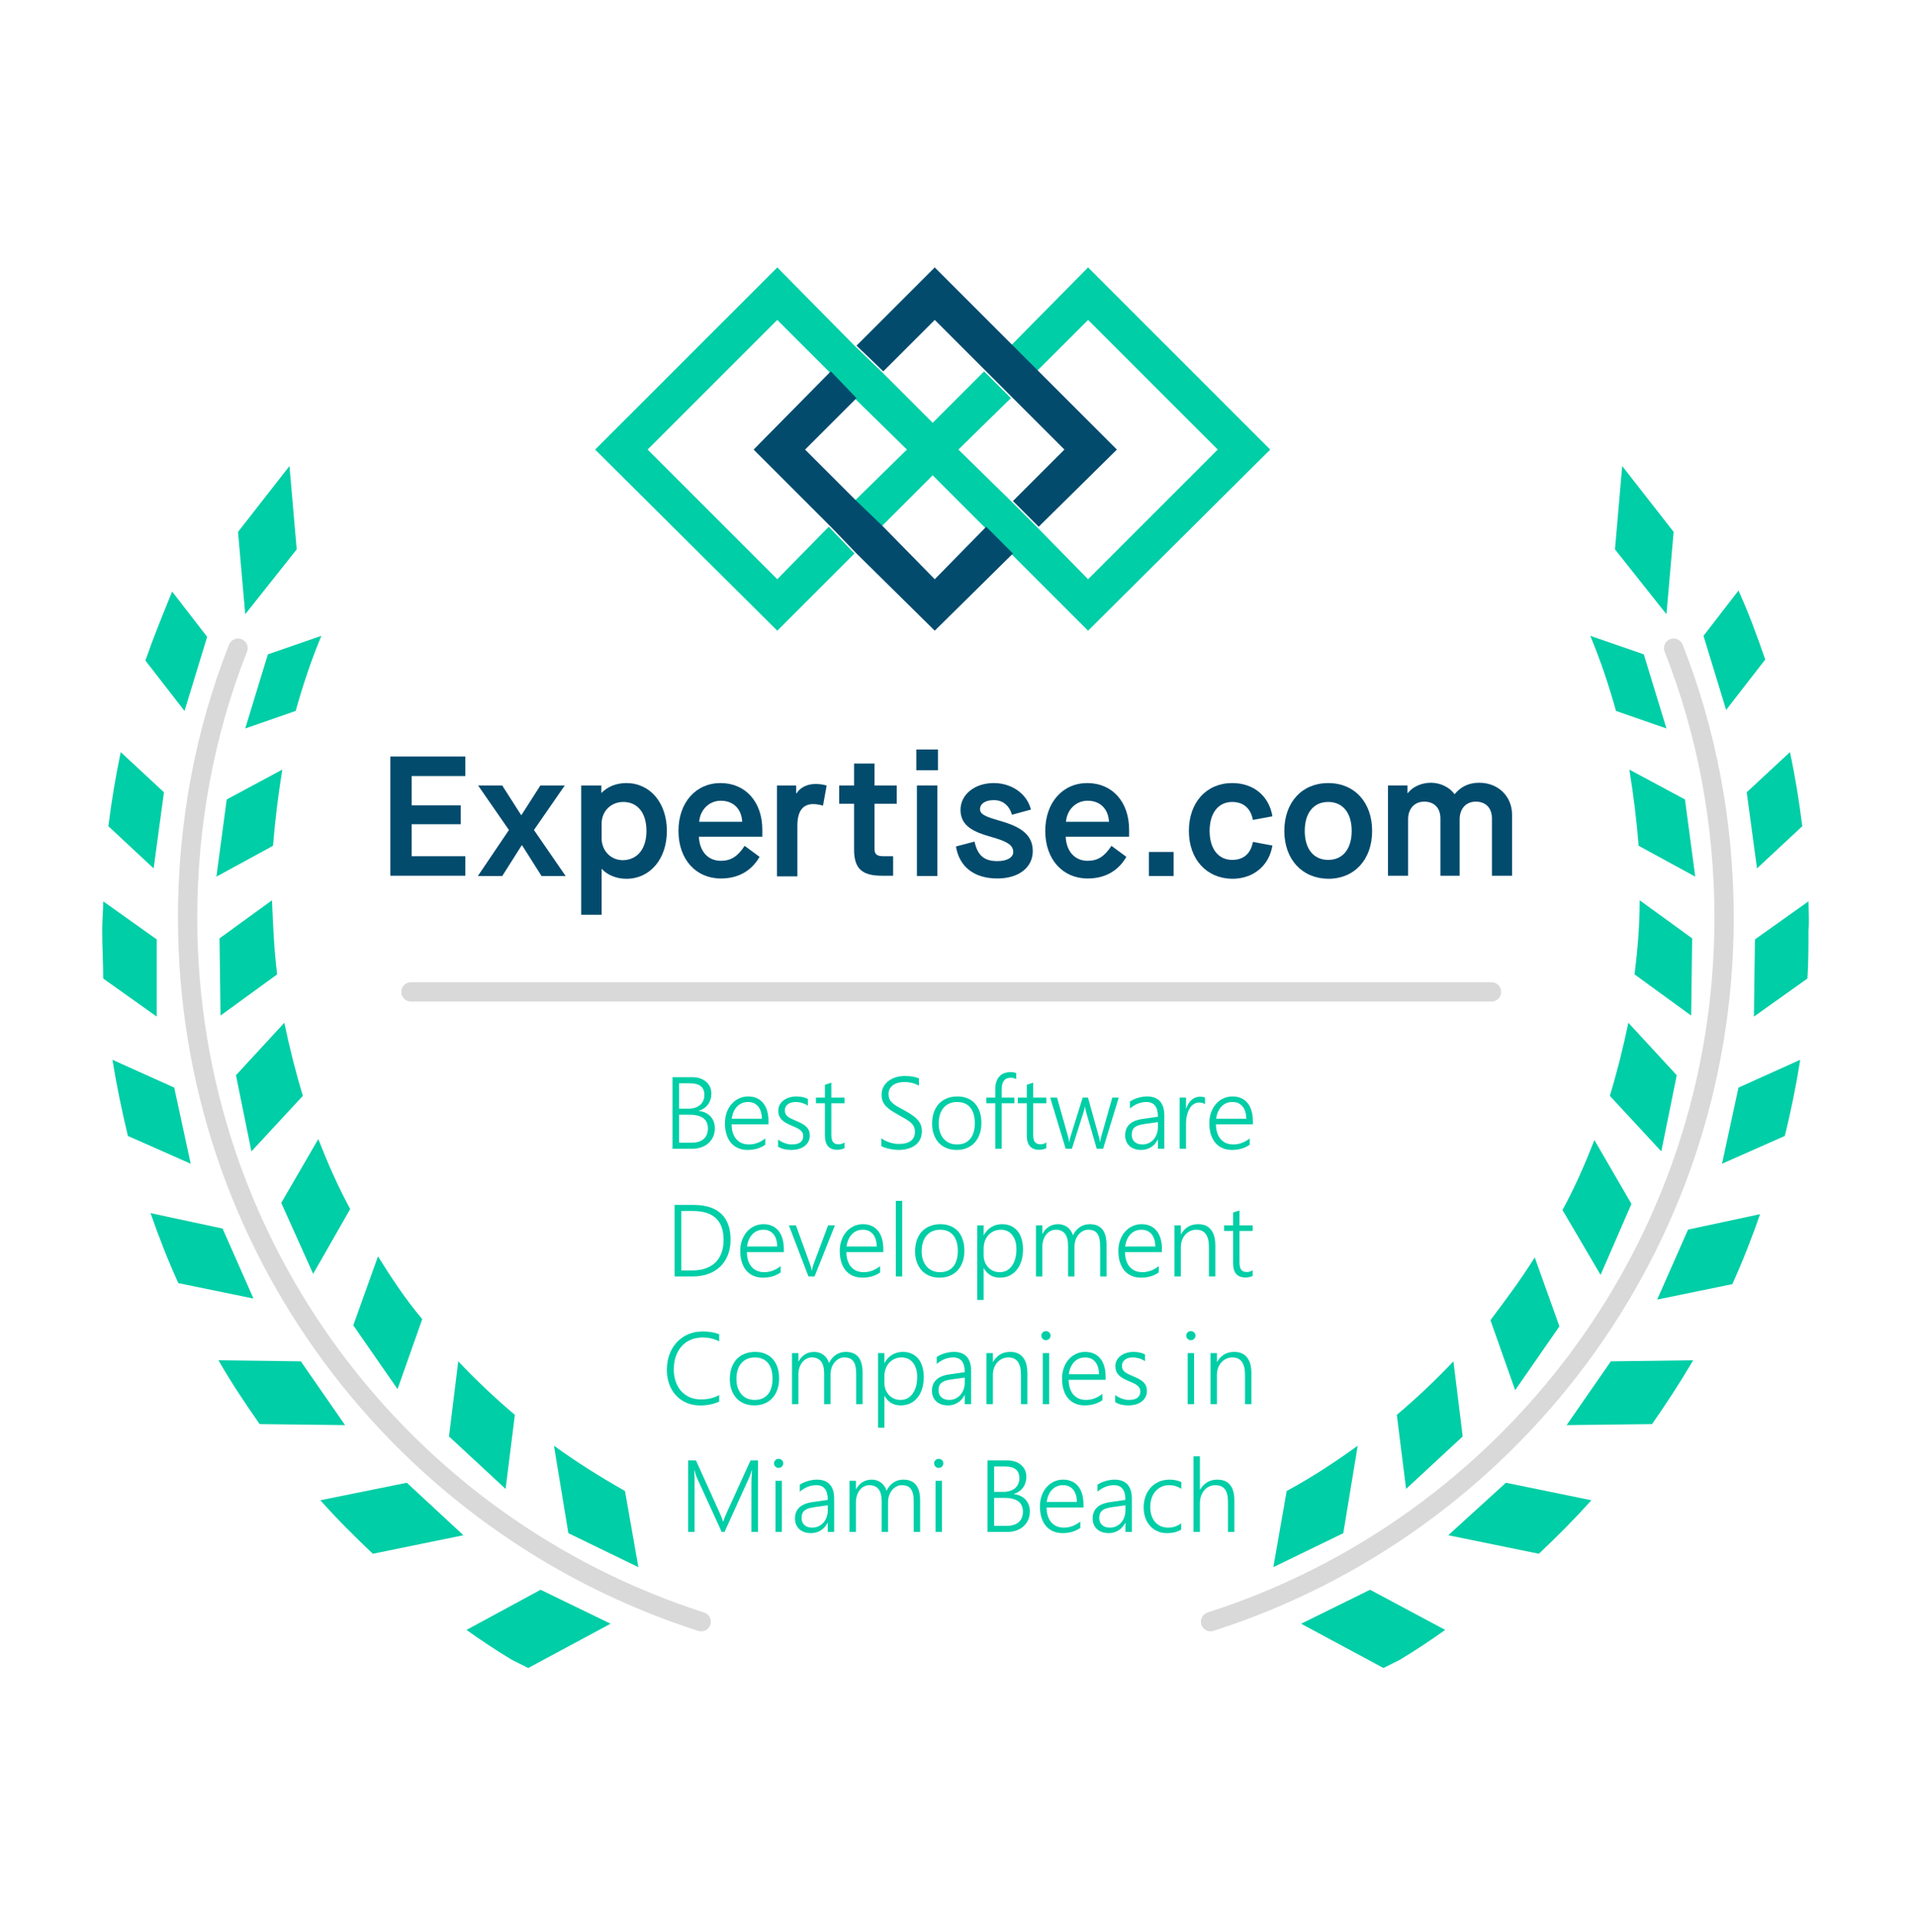 <?xml version="1.0" encoding="UTF-8"?> <svg xmlns="http://www.w3.org/2000/svg" width="120" height="121" viewBox="0 0 120 121" fill="none"><path opacity="0.15" d="M25.736 62.126H93.413" stroke="black" stroke-width="1.209" stroke-linecap="round"></path><path opacity="0.15" d="M14.908 40.598C12.846 45.819 11.75 51.555 11.75 57.485C11.75 78.111 25.221 95.578 43.913 101.572" stroke="black" stroke-width="1.209" stroke-miterlimit="10" stroke-linecap="round"></path><path opacity="0.15" d="M104.821 40.598C106.884 45.819 107.98 51.555 107.98 57.485C107.98 78.111 94.509 95.578 75.817 101.572" stroke="black" stroke-width="1.209" stroke-miterlimit="10" stroke-linecap="round"></path><path d="M18.582 34.41L18.13 29.189L14.908 33.315L15.359 38.471L18.582 34.41Z" fill="#00CEA6"></path><path d="M12.974 39.889L10.782 37.053C10.202 38.471 9.622 39.889 9.106 41.371L11.556 44.529L12.974 39.889Z" fill="#00CEA6"></path><path d="M15.359 45.626L18.517 44.53C18.968 42.919 19.484 41.372 20.128 39.825L16.777 40.985L15.359 45.626Z" fill="#00CEA6"></path><path d="M10.268 49.622L7.561 47.108C7.238 48.655 6.98 50.202 6.787 51.749L9.623 54.391L10.268 49.622Z" fill="#00CEA6"></path><path d="M17.679 48.204L14.199 50.073L13.554 54.907L17.099 52.974C17.228 51.362 17.422 49.815 17.679 48.204Z" fill="#00CEA6"></path><path d="M9.816 58.839L6.464 56.454C6.464 57.034 6.4 57.678 6.4 58.259C6.4 59.29 6.464 60.257 6.464 61.288L9.816 63.673V58.839Z" fill="#00CEA6"></path><path d="M13.748 58.774L13.812 63.608L17.357 61.03C17.164 59.483 17.099 57.936 17.035 56.389L13.748 58.774Z" fill="#00CEA6"></path><path d="M10.912 68.12L7.044 66.38C7.302 67.991 7.625 69.538 8.011 71.149L11.943 72.889L10.912 68.12Z" fill="#00CEA6"></path><path d="M18.968 68.636C18.517 67.153 18.13 65.606 17.808 64.059L14.779 67.347L15.746 72.116L18.968 68.636Z" fill="#00CEA6"></path><path d="M13.941 76.95L9.429 75.983C9.944 77.466 10.524 78.948 11.169 80.366L15.874 81.333L13.941 76.95Z" fill="#00CEA6"></path><path d="M21.933 75.725C21.16 74.307 20.515 72.825 19.935 71.343L17.615 75.339L19.613 79.786L21.933 75.725Z" fill="#00CEA6"></path><path d="M18.84 85.265L13.684 85.2C14.457 86.554 15.359 87.907 16.262 89.197L21.611 89.261L18.84 85.265Z" fill="#00CEA6"></path><path d="M26.445 82.622C25.414 81.398 24.512 80.044 23.674 78.691L22.127 83.009L24.898 87.005L26.445 82.622Z" fill="#00CEA6"></path><path d="M20.064 93.966C21.095 95.126 22.191 96.222 23.351 97.318L29.023 96.157L25.478 92.87L20.064 93.966Z" fill="#00CEA6"></path><path d="M32.246 88.617C31.021 87.585 29.797 86.425 28.701 85.265L28.121 89.97L31.666 93.257L32.246 88.617Z" fill="#00CEA6"></path><path d="M29.217 102.087C30.119 102.732 31.086 103.376 32.053 103.956L33.084 104.472L38.24 101.7L33.858 99.573L29.217 102.087Z" fill="#00CEA6"></path><path d="M34.695 90.55L35.598 96.029L39.981 98.156L39.143 93.386C37.66 92.548 36.113 91.581 34.695 90.55Z" fill="#00CEA6"></path><path d="M104.821 33.315L101.599 29.189L101.147 34.41L104.37 38.471L104.821 33.315Z" fill="#00CEA6"></path><path d="M110.558 41.307C110.043 39.825 109.527 38.407 108.882 36.989L106.691 39.825L108.109 44.465L110.558 41.307Z" fill="#00CEA6"></path><path d="M104.37 45.626L102.952 40.985L99.601 39.825C100.245 41.372 100.761 42.919 101.212 44.53L104.37 45.626Z" fill="#00CEA6"></path><path d="M110.042 54.391L112.878 51.749C112.685 50.202 112.427 48.59 112.105 47.108L109.398 49.622L110.042 54.391Z" fill="#00CEA6"></path><path d="M102.629 52.974L106.174 54.907L105.53 50.073L102.049 48.204C102.307 49.815 102.501 51.362 102.629 52.974Z" fill="#00CEA6"></path><path d="M113.265 56.454L109.913 58.839L109.849 63.673L113.2 61.288C113.265 60.321 113.265 59.29 113.265 58.259C113.329 57.678 113.265 57.034 113.265 56.454Z" fill="#00CEA6"></path><path d="M105.982 58.774L102.695 56.389C102.695 57.936 102.566 59.483 102.373 61.03L105.918 63.608L105.982 58.774Z" fill="#00CEA6"></path><path d="M107.851 72.889L111.782 71.149C112.169 69.602 112.491 67.991 112.749 66.38L108.882 68.12L107.851 72.889Z" fill="#00CEA6"></path><path d="M100.825 68.636L104.048 72.116L105.015 67.347L101.985 64.059C101.663 65.606 101.276 67.153 100.825 68.636Z" fill="#00CEA6"></path><path d="M103.79 81.397L108.495 80.43C109.14 79.013 109.72 77.53 110.235 76.048L105.724 77.014L103.79 81.397Z" fill="#00CEA6"></path><path d="M102.178 75.404L99.858 71.407C99.278 72.89 98.633 74.372 97.86 75.79L100.245 79.851L102.178 75.404Z" fill="#00CEA6"></path><path d="M98.118 89.261L103.467 89.197C104.37 87.907 105.208 86.618 106.046 85.2L100.889 85.265L98.118 89.261Z" fill="#00CEA6"></path><path d="M97.667 83.074L96.12 78.755C95.282 80.109 94.315 81.398 93.348 82.687L94.895 87.07L97.667 83.074Z" fill="#00CEA6"></path><path d="M90.706 96.157L96.378 97.318C97.538 96.222 98.634 95.126 99.665 93.966L94.316 92.87L90.706 96.157Z" fill="#00CEA6"></path><path d="M88.064 93.257L91.609 89.97L91.028 85.265C89.933 86.425 88.708 87.585 87.483 88.617L88.064 93.257Z" fill="#00CEA6"></path><path d="M81.489 101.7L86.645 104.472L87.676 103.956C88.643 103.376 89.61 102.732 90.512 102.087L85.807 99.573L81.489 101.7Z" fill="#00CEA6"></path><path d="M85.034 90.55C83.616 91.581 82.133 92.548 80.586 93.386L79.749 98.156L84.131 96.029L85.034 90.55Z" fill="#00CEA6"></path><path d="M79.555 28.158L68.147 16.75L63.312 21.648L64.924 23.26L68.147 20.037L76.268 28.158L68.147 36.28L64.924 32.992L63.312 31.381L60.025 28.158L63.312 24.936L61.637 23.26L58.414 26.483L55.191 23.26L53.515 21.648L48.681 16.75L37.273 28.158L48.681 39.502L53.515 34.668L51.904 32.992L48.681 36.28L40.56 28.158L48.681 20.037L51.904 23.26L53.515 24.936L56.803 28.158L53.515 31.381L55.191 32.992L58.414 29.77L61.637 32.992L63.312 34.668L68.147 39.502L79.555 28.158Z" fill="#00CEA6"></path><path d="M58.544 20.037L61.766 23.26L63.442 24.936L66.665 28.158L63.442 31.381L65.053 32.992L69.952 28.158L65.053 23.26L63.442 21.648L58.544 16.75L53.645 21.648L55.321 23.26L58.544 20.037ZM61.766 32.992L58.544 36.28L55.321 32.992L53.645 31.381L50.422 28.158L53.645 24.936L52.034 23.26L47.2 28.158L52.034 32.992L53.645 34.668L58.544 39.502L63.442 34.668L61.766 32.992Z" fill="#024B6D"></path><path d="M24.447 47.384H29.144V48.606H25.784V50.44H28.857V51.624H25.784V53.629H29.144V54.85H24.447" fill="#024B6D"></path><path d="M31.875 51.986L29.946 49.199H31.455L32.639 51.051H32.658L33.842 49.199H35.37L33.441 51.986L35.427 54.87H33.918L32.696 52.941H32.677L31.455 54.87H29.927" fill="#024B6D"></path><path d="M40.488 52.044C40.488 50.917 39.934 50.23 39.036 50.23C38.253 50.23 37.68 50.822 37.68 51.586V52.502C37.68 53.285 38.253 53.877 39.017 53.877C39.934 53.858 40.488 53.151 40.488 52.044ZM36.401 49.199H37.662V49.657H37.68C38.044 49.275 38.597 49.046 39.227 49.046C40.717 49.046 41.767 50.287 41.767 52.044C41.767 53.8 40.717 55.042 39.227 55.042C38.597 55.042 38.024 54.793 37.7 54.431H37.68V57.295H36.401" fill="#024B6D"></path><path d="M46.484 51.471C46.446 50.687 45.949 50.153 45.147 50.153C44.403 50.153 43.848 50.726 43.791 51.471H46.484ZM42.493 52.044C42.493 50.267 43.581 49.046 45.128 49.046C46.694 49.046 47.745 50.23 47.745 51.968V52.406H43.772C43.81 53.304 44.326 53.915 45.147 53.915C45.778 53.915 46.197 53.647 46.637 52.979L47.572 53.667C47.057 54.564 46.217 55.023 45.147 55.023C43.581 55.023 42.493 53.82 42.493 52.044Z" fill="#024B6D"></path><path d="M48.661 49.199H49.864V49.695H49.883C50.112 49.332 50.532 49.103 51.086 49.103C51.334 49.103 51.563 49.141 51.774 49.199L51.545 50.458C51.316 50.401 51.125 50.363 50.934 50.363C50.284 50.363 49.94 50.802 49.94 51.719V54.889H48.661" fill="#024B6D"></path><path d="M54.771 50.344V53.151C54.771 53.514 54.905 53.629 55.364 53.629H55.937V54.851H55.249C53.969 54.851 53.492 54.393 53.492 53.209V50.344H52.557V49.199H53.492V47.823H54.771V49.199H56.165V50.344" fill="#024B6D"></path><path d="M57.427 49.198H58.706V54.87H57.427V49.198ZM57.389 46.945H58.744V48.243H57.389V46.945Z" fill="#024B6D"></path><path d="M59.871 53.017L61.035 52.712C61.226 53.571 61.627 53.935 62.467 53.935C63.078 53.935 63.46 53.705 63.46 53.362C63.46 52.884 62.964 52.674 62.105 52.426C61.016 52.12 60.157 51.757 60.157 50.725C60.157 49.771 61.035 49.046 62.239 49.046C63.364 49.046 64.32 49.714 64.568 50.707L63.384 51.031C63.193 50.42 62.791 50.115 62.239 50.115C61.703 50.115 61.379 50.344 61.379 50.687C61.379 51.012 61.78 51.165 62.505 51.375C63.651 51.7 64.683 52.12 64.683 53.303C64.683 54.335 63.804 55.022 62.467 55.022C61.016 55.022 60.081 54.297 59.871 53.017Z" fill="#024B6D"></path><path d="M69.456 51.471C69.418 50.687 68.922 50.153 68.12 50.153C67.375 50.153 66.821 50.726 66.763 51.471H69.456ZM65.465 52.044C65.465 50.267 66.554 49.046 68.1 49.046C69.667 49.046 70.717 50.23 70.717 51.968V52.406H66.745C66.783 53.304 67.298 53.915 68.12 53.915C68.75 53.915 69.17 53.647 69.61 52.979L70.545 53.667C70.029 54.564 69.189 55.023 68.12 55.023C66.554 55.023 65.465 53.82 65.465 52.044Z" fill="#024B6D"></path><path d="M71.958 54.87H73.505V53.361H71.958V54.87Z" fill="#024B6D"></path><path d="M74.46 52.044C74.46 50.249 75.568 49.046 77.171 49.046C78.528 49.046 79.483 49.867 79.692 51.127L78.47 51.356C78.337 50.631 77.878 50.23 77.171 50.23C76.312 50.23 75.759 50.917 75.759 52.044C75.759 53.17 76.312 53.858 77.171 53.858C77.898 53.858 78.337 53.456 78.47 52.731L79.692 52.96C79.483 54.22 78.508 55.042 77.171 55.042C75.568 55.023 74.46 53.82 74.46 52.044Z" fill="#024B6D"></path><path d="M84.657 52.044C84.657 50.917 84.104 50.23 83.187 50.23C82.271 50.23 81.717 50.917 81.717 52.044C81.717 53.17 82.271 53.858 83.187 53.858C84.104 53.858 84.657 53.17 84.657 52.044ZM80.438 52.044C80.438 50.249 81.545 49.046 83.187 49.046C84.83 49.046 85.937 50.249 85.937 52.044C85.937 53.838 84.83 55.042 83.187 55.042C81.545 55.023 80.438 53.82 80.438 52.044Z" fill="#024B6D"></path><path d="M86.949 49.198H88.152V49.676H88.172C88.476 49.275 89.031 49.026 89.622 49.026C90.195 49.026 90.768 49.294 91.093 49.733H91.112C91.493 49.275 91.99 49.026 92.639 49.026C93.862 49.026 94.702 49.905 94.702 51.031V54.85H93.441V51.26C93.441 50.592 93.041 50.21 92.429 50.21C91.818 50.21 91.418 50.649 91.418 51.318V54.85H90.214V51.26C90.214 50.592 89.813 50.21 89.202 50.21C88.591 50.21 88.19 50.649 88.19 51.318V54.85H86.93V49.198" fill="#024B6D"></path><path d="M42.119 71.95V67.469H43.344C43.529 67.469 43.696 67.494 43.844 67.544C43.994 67.594 44.121 67.665 44.225 67.756C44.331 67.846 44.413 67.954 44.469 68.081C44.525 68.208 44.553 68.348 44.553 68.5C44.553 68.629 44.535 68.75 44.5 68.862C44.465 68.975 44.413 69.078 44.347 69.172C44.28 69.263 44.198 69.344 44.1 69.412C44.004 69.479 43.895 69.532 43.772 69.572V69.584C43.922 69.599 44.058 69.635 44.181 69.694C44.304 69.752 44.409 69.828 44.497 69.922C44.584 70.016 44.652 70.126 44.7 70.253C44.748 70.378 44.772 70.516 44.772 70.666C44.772 70.855 44.737 71.029 44.669 71.188C44.6 71.344 44.503 71.479 44.378 71.594C44.255 71.706 44.108 71.794 43.938 71.856C43.767 71.919 43.578 71.95 43.372 71.95H42.119ZM42.534 67.85V69.441H43.116C43.268 69.441 43.405 69.421 43.528 69.381C43.651 69.342 43.756 69.284 43.844 69.209C43.931 69.134 43.998 69.044 44.044 68.938C44.092 68.831 44.116 68.711 44.116 68.578C44.116 68.093 43.813 67.85 43.209 67.85H42.534ZM42.534 69.816V71.572H43.306C43.638 71.572 43.892 71.495 44.069 71.341C44.248 71.184 44.337 70.963 44.337 70.678C44.337 70.103 43.947 69.816 43.166 69.816H42.534Z" fill="#00CEA6"></path><path d="M45.819 70.422C45.821 70.618 45.847 70.794 45.897 70.95C45.947 71.106 46.019 71.239 46.112 71.347C46.206 71.455 46.32 71.538 46.453 71.597C46.589 71.653 46.741 71.681 46.909 71.681C47.27 71.681 47.61 71.555 47.931 71.303V71.697C47.625 71.916 47.254 72.025 46.819 72.025C46.604 72.025 46.409 71.987 46.234 71.912C46.059 71.838 45.91 71.729 45.788 71.588C45.665 71.444 45.57 71.268 45.503 71.059C45.437 70.851 45.403 70.614 45.403 70.347C45.403 70.107 45.44 69.885 45.513 69.681C45.585 69.477 45.687 69.301 45.816 69.153C45.945 69.003 46.098 68.886 46.275 68.803C46.452 68.718 46.646 68.675 46.856 68.675C47.062 68.675 47.245 68.711 47.403 68.784C47.562 68.855 47.694 68.957 47.8 69.091C47.908 69.224 47.991 69.386 48.047 69.578C48.103 69.77 48.131 69.984 48.131 70.222V70.422H45.819ZM47.719 70.072C47.712 69.739 47.633 69.48 47.481 69.297C47.329 69.114 47.118 69.022 46.847 69.022C46.712 69.022 46.585 69.046 46.469 69.094C46.354 69.142 46.253 69.211 46.166 69.303C46.078 69.393 46.005 69.503 45.947 69.634C45.891 69.763 45.851 69.909 45.828 70.072H47.719Z" fill="#00CEA6"></path><path d="M48.734 71.375C48.795 71.423 48.86 71.466 48.931 71.503C49.002 71.541 49.075 71.573 49.15 71.6C49.225 71.627 49.3 71.648 49.375 71.662C49.452 71.675 49.525 71.681 49.594 71.681C50.069 71.681 50.306 71.503 50.306 71.147C50.306 71.066 50.29 70.996 50.256 70.938C50.223 70.877 50.175 70.823 50.112 70.775C50.05 70.725 49.975 70.679 49.888 70.638C49.8 70.596 49.701 70.552 49.591 70.506C49.443 70.446 49.316 70.384 49.209 70.322C49.103 70.259 49.016 70.192 48.947 70.119C48.878 70.044 48.827 69.963 48.794 69.875C48.76 69.785 48.744 69.684 48.744 69.572C48.744 69.43 48.774 69.304 48.834 69.194C48.897 69.083 48.98 68.99 49.084 68.912C49.188 68.835 49.308 68.777 49.444 68.737C49.581 68.696 49.725 68.675 49.875 68.675C50.152 68.675 50.394 68.727 50.6 68.831V69.253C50.36 69.099 50.102 69.022 49.825 69.022C49.725 69.022 49.633 69.034 49.55 69.059C49.469 69.084 49.399 69.12 49.341 69.166C49.282 69.211 49.236 69.267 49.203 69.331C49.172 69.394 49.156 69.463 49.156 69.541C49.156 69.62 49.169 69.689 49.194 69.75C49.219 69.808 49.257 69.861 49.309 69.909C49.364 69.957 49.432 70.003 49.516 70.047C49.601 70.091 49.704 70.138 49.825 70.188C49.979 70.25 50.112 70.312 50.225 70.375C50.337 70.435 50.43 70.502 50.503 70.575C50.576 70.646 50.63 70.726 50.666 70.816C50.701 70.903 50.719 71.005 50.719 71.122C50.719 71.266 50.688 71.394 50.628 71.506C50.57 71.619 50.487 71.713 50.381 71.791C50.277 71.868 50.154 71.926 50.013 71.966C49.871 72.005 49.717 72.025 49.55 72.025C49.227 72.025 48.955 71.957 48.734 71.822V71.375Z" fill="#00CEA6"></path><path d="M52.891 71.912C52.753 71.981 52.603 72.016 52.441 72.016C51.924 72.016 51.666 71.718 51.666 71.122V69.1H51.103V68.75H51.666V67.944L52.066 67.812V68.75H52.891V69.1H52.066V71.059C52.066 71.276 52.101 71.432 52.172 71.528C52.243 71.624 52.362 71.672 52.531 71.672C52.656 71.672 52.776 71.634 52.891 71.559V71.912Z" fill="#00CEA6"></path><path d="M55.2 71.294C55.275 71.35 55.357 71.401 55.447 71.447C55.538 71.491 55.631 71.528 55.725 71.559C55.821 71.588 55.917 71.611 56.013 71.628C56.108 71.643 56.2 71.65 56.288 71.65C56.627 71.65 56.881 71.584 57.05 71.453C57.219 71.322 57.303 71.133 57.303 70.888C57.303 70.769 57.283 70.666 57.244 70.578C57.204 70.489 57.143 70.405 57.059 70.328C56.976 70.251 56.871 70.175 56.744 70.1C56.617 70.023 56.467 69.936 56.294 69.841C56.102 69.736 55.938 69.638 55.8 69.547C55.665 69.453 55.553 69.358 55.466 69.263C55.38 69.165 55.317 69.059 55.275 68.947C55.235 68.834 55.216 68.706 55.216 68.562C55.216 68.381 55.254 68.219 55.331 68.075C55.408 67.931 55.513 67.809 55.644 67.709C55.775 67.607 55.928 67.529 56.103 67.475C56.28 67.421 56.469 67.394 56.669 67.394C57.021 67.394 57.316 67.443 57.553 67.541V68C57.288 67.848 56.978 67.772 56.622 67.772C56.489 67.772 56.362 67.788 56.244 67.822C56.127 67.853 56.024 67.9 55.934 67.963C55.847 68.025 55.777 68.103 55.725 68.197C55.675 68.288 55.65 68.396 55.65 68.519C55.65 68.635 55.667 68.736 55.7 68.822C55.735 68.905 55.791 68.984 55.866 69.059C55.943 69.134 56.043 69.209 56.166 69.284C56.291 69.357 56.443 69.442 56.622 69.537C56.809 69.638 56.973 69.735 57.112 69.831C57.252 69.925 57.368 70.024 57.459 70.128C57.553 70.23 57.623 70.34 57.669 70.456C57.715 70.571 57.737 70.699 57.737 70.841C57.737 71.036 57.701 71.209 57.628 71.359C57.555 71.507 57.453 71.63 57.322 71.728C57.191 71.826 57.034 71.9 56.853 71.95C56.672 72 56.473 72.025 56.256 72.025C56.185 72.025 56.101 72.019 56.003 72.006C55.905 71.996 55.806 71.979 55.706 71.956C55.606 71.935 55.51 71.91 55.419 71.881C55.329 71.85 55.256 71.817 55.2 71.781V71.294Z" fill="#00CEA6"></path><path d="M59.913 72.025C59.675 72.025 59.462 71.985 59.272 71.906C59.084 71.827 58.924 71.716 58.791 71.572C58.657 71.426 58.555 71.252 58.484 71.05C58.413 70.848 58.378 70.624 58.378 70.378C58.378 70.111 58.416 69.873 58.491 69.662C58.566 69.452 58.672 69.274 58.809 69.128C58.949 68.98 59.117 68.868 59.312 68.791C59.508 68.713 59.727 68.675 59.969 68.675C60.2 68.675 60.408 68.713 60.594 68.791C60.779 68.866 60.937 68.975 61.066 69.119C61.195 69.263 61.294 69.438 61.362 69.644C61.431 69.85 61.466 70.084 61.466 70.347C61.466 70.597 61.429 70.825 61.356 71.031C61.285 71.235 61.183 71.411 61.05 71.559C60.917 71.707 60.754 71.822 60.562 71.903C60.371 71.984 60.154 72.025 59.913 72.025ZM59.944 69.022C59.769 69.022 59.61 69.052 59.469 69.112C59.327 69.173 59.205 69.261 59.103 69.378C59.003 69.493 58.926 69.634 58.872 69.803C58.818 69.97 58.791 70.159 58.791 70.372C58.791 70.572 58.818 70.752 58.872 70.912C58.926 71.073 59.002 71.21 59.1 71.325C59.2 71.439 59.321 71.528 59.462 71.591C59.604 71.651 59.763 71.681 59.938 71.681C60.117 71.681 60.275 71.652 60.413 71.594C60.55 71.533 60.667 71.447 60.763 71.334C60.858 71.22 60.93 71.08 60.978 70.916C61.028 70.751 61.053 70.564 61.053 70.353C61.053 69.922 60.957 69.593 60.766 69.366C60.574 69.136 60.3 69.022 59.944 69.022Z" fill="#00CEA6"></path><path d="M63.644 67.591C63.554 67.532 63.438 67.503 63.297 67.503C62.922 67.503 62.734 67.748 62.734 68.237V68.75H63.531V69.1H62.734V71.95H62.334V69.1H61.775V68.75H62.334V68.213C62.334 68.052 62.354 67.907 62.394 67.778C62.435 67.647 62.496 67.535 62.575 67.444C62.654 67.35 62.753 67.278 62.872 67.228C62.993 67.178 63.131 67.153 63.288 67.153C63.438 67.153 63.556 67.173 63.644 67.213V67.591Z" fill="#00CEA6"></path><path d="M65.534 71.912C65.397 71.981 65.247 72.016 65.084 72.016C64.568 72.016 64.309 71.718 64.309 71.122V69.1H63.747V68.75H64.309V67.944L64.709 67.812V68.75H65.534V69.1H64.709V71.059C64.709 71.276 64.745 71.432 64.816 71.528C64.886 71.624 65.006 71.672 65.175 71.672C65.3 71.672 65.42 71.634 65.534 71.559V71.912Z" fill="#00CEA6"></path><path d="M69.088 71.95H68.688L68.009 69.6C67.989 69.527 67.972 69.432 67.959 69.316H67.947C67.943 69.347 67.935 69.385 67.925 69.431C67.917 69.477 67.902 69.531 67.881 69.594L67.134 71.95H66.744L65.775 68.75H66.203L66.906 71.231C66.927 71.304 66.942 71.397 66.95 71.509H66.975C66.979 71.472 66.985 71.429 66.994 71.381C67.004 71.333 67.018 71.282 67.034 71.228L67.809 68.75H68.141L68.834 71.234C68.853 71.305 68.869 71.398 68.881 71.513H68.906C68.904 71.477 68.908 71.436 68.919 71.391C68.929 71.343 68.943 71.291 68.959 71.234L69.662 68.75H70.066L69.088 71.95Z" fill="#00CEA6"></path><path d="M72.522 71.95V71.381H72.509C72.405 71.585 72.263 71.744 72.081 71.856C71.902 71.969 71.699 72.025 71.472 72.025C71.318 72.025 71.178 72.003 71.053 71.959C70.93 71.916 70.825 71.854 70.737 71.775C70.652 71.694 70.585 71.597 70.537 71.484C70.492 71.372 70.469 71.248 70.469 71.112C70.469 70.823 70.558 70.593 70.737 70.422C70.917 70.249 71.188 70.136 71.55 70.084L72.522 69.944C72.522 69.329 72.283 69.022 71.806 69.022C71.433 69.022 71.088 69.158 70.769 69.431V68.994C70.835 68.946 70.91 68.903 70.994 68.866C71.079 68.826 71.169 68.793 71.263 68.766C71.356 68.736 71.452 68.715 71.55 68.7C71.65 68.683 71.747 68.675 71.841 68.675C72.197 68.675 72.466 68.775 72.647 68.975C72.83 69.175 72.922 69.473 72.922 69.869V71.95H72.522ZM71.697 70.397C71.553 70.418 71.43 70.444 71.328 70.475C71.226 70.506 71.142 70.549 71.075 70.603C71.008 70.655 70.959 70.721 70.928 70.8C70.897 70.877 70.881 70.973 70.881 71.088C70.881 71.173 70.896 71.252 70.925 71.325C70.956 71.398 71 71.461 71.056 71.516C71.115 71.568 71.184 71.608 71.266 71.638C71.349 71.667 71.443 71.681 71.547 71.681C71.689 71.681 71.819 71.654 71.938 71.6C72.056 71.546 72.158 71.471 72.244 71.375C72.331 71.279 72.399 71.165 72.447 71.031C72.497 70.898 72.522 70.753 72.522 70.597V70.281L71.697 70.397Z" fill="#00CEA6"></path><path d="M75.472 69.159C75.378 69.091 75.257 69.056 75.109 69.056C75.003 69.056 74.909 69.077 74.828 69.119C74.747 69.158 74.675 69.213 74.612 69.281C74.552 69.35 74.5 69.43 74.456 69.522C74.415 69.611 74.38 69.705 74.353 69.803C74.328 69.901 74.309 70 74.297 70.1C74.287 70.2 74.281 70.295 74.281 70.384V71.95H73.884V68.75H74.281V69.434H74.294C74.331 69.318 74.378 69.213 74.434 69.122C74.493 69.028 74.559 68.95 74.634 68.888C74.709 68.823 74.791 68.774 74.878 68.741C74.968 68.707 75.061 68.691 75.159 68.691C75.224 68.691 75.281 68.695 75.331 68.703C75.383 68.711 75.43 68.724 75.472 68.741V69.159Z" fill="#00CEA6"></path><path d="M76.156 70.422C76.158 70.618 76.184 70.794 76.234 70.95C76.284 71.106 76.356 71.239 76.45 71.347C76.544 71.455 76.657 71.538 76.791 71.597C76.926 71.653 77.078 71.681 77.247 71.681C77.607 71.681 77.948 71.555 78.269 71.303V71.697C77.963 71.916 77.592 72.025 77.156 72.025C76.942 72.025 76.747 71.987 76.572 71.912C76.397 71.838 76.248 71.729 76.125 71.588C76.002 71.444 75.907 71.268 75.841 71.059C75.774 70.851 75.741 70.614 75.741 70.347C75.741 70.107 75.777 69.885 75.85 69.681C75.923 69.477 76.024 69.301 76.153 69.153C76.282 69.003 76.435 68.886 76.612 68.803C76.79 68.718 76.983 68.675 77.194 68.675C77.4 68.675 77.582 68.711 77.741 68.784C77.899 68.855 78.031 68.957 78.138 69.091C78.246 69.224 78.328 69.386 78.384 69.578C78.441 69.77 78.469 69.984 78.469 70.222V70.422H76.156ZM78.056 70.072C78.05 69.739 77.971 69.48 77.819 69.297C77.667 69.114 77.455 69.022 77.184 69.022C77.049 69.022 76.923 69.046 76.806 69.094C76.692 69.142 76.591 69.211 76.503 69.303C76.416 69.393 76.343 69.503 76.284 69.634C76.228 69.763 76.189 69.909 76.166 70.072H78.056Z" fill="#00CEA6"></path><path d="M42.253 79.95V75.469H43.431C44.198 75.469 44.777 75.653 45.169 76.022C45.56 76.388 45.756 76.931 45.756 77.65C45.756 77.996 45.701 78.31 45.591 78.594C45.482 78.877 45.325 79.12 45.119 79.322C44.913 79.522 44.663 79.677 44.369 79.787C44.075 79.896 43.744 79.95 43.375 79.95H42.253ZM42.669 75.85V79.572H43.356C43.665 79.572 43.94 79.53 44.181 79.447C44.425 79.364 44.631 79.242 44.8 79.081C44.969 78.919 45.097 78.719 45.184 78.481C45.274 78.244 45.319 77.971 45.319 77.662C45.319 76.454 44.68 75.85 43.403 75.85H42.669Z" fill="#00CEA6"></path><path d="M46.778 78.422C46.78 78.618 46.806 78.794 46.856 78.95C46.906 79.106 46.978 79.239 47.072 79.347C47.166 79.455 47.279 79.538 47.413 79.597C47.548 79.653 47.7 79.681 47.869 79.681C48.229 79.681 48.57 79.555 48.891 79.303V79.697C48.584 79.916 48.214 80.025 47.778 80.025C47.563 80.025 47.369 79.987 47.194 79.912C47.019 79.838 46.87 79.729 46.747 79.588C46.624 79.444 46.529 79.268 46.462 79.059C46.396 78.851 46.362 78.614 46.362 78.347C46.362 78.107 46.399 77.885 46.472 77.681C46.545 77.477 46.646 77.301 46.775 77.153C46.904 77.003 47.057 76.886 47.234 76.803C47.411 76.718 47.605 76.675 47.816 76.675C48.022 76.675 48.204 76.711 48.362 76.784C48.521 76.855 48.653 76.957 48.759 77.091C48.868 77.224 48.95 77.386 49.006 77.578C49.062 77.77 49.091 77.984 49.091 78.222V78.422H46.778ZM48.678 78.072C48.672 77.739 48.593 77.48 48.441 77.297C48.288 77.114 48.077 77.022 47.806 77.022C47.671 77.022 47.545 77.046 47.428 77.094C47.313 77.142 47.212 77.211 47.125 77.303C47.038 77.393 46.965 77.503 46.906 77.634C46.85 77.763 46.81 77.909 46.788 78.072H48.678Z" fill="#00CEA6"></path><path d="M51.016 79.95H50.634L49.409 76.75H49.85L50.734 79.188C50.788 79.335 50.823 79.466 50.837 79.578H50.85C50.875 79.428 50.907 79.302 50.947 79.2L51.862 76.75H52.291L51.016 79.95Z" fill="#00CEA6"></path><path d="M53.009 78.422C53.011 78.618 53.038 78.794 53.087 78.95C53.138 79.106 53.209 79.239 53.303 79.347C53.397 79.455 53.51 79.538 53.644 79.597C53.779 79.653 53.931 79.681 54.1 79.681C54.46 79.681 54.801 79.555 55.122 79.303V79.697C54.816 79.916 54.445 80.025 54.009 80.025C53.795 80.025 53.6 79.987 53.425 79.912C53.25 79.838 53.101 79.729 52.978 79.588C52.855 79.444 52.76 79.268 52.694 79.059C52.627 78.851 52.594 78.614 52.594 78.347C52.594 78.107 52.63 77.885 52.703 77.681C52.776 77.477 52.877 77.301 53.006 77.153C53.135 77.003 53.288 76.886 53.466 76.803C53.643 76.718 53.837 76.675 54.047 76.675C54.253 76.675 54.435 76.711 54.594 76.784C54.752 76.855 54.884 76.957 54.991 77.091C55.099 77.224 55.181 77.386 55.237 77.578C55.294 77.77 55.322 77.984 55.322 78.222V78.422H53.009ZM54.909 78.072C54.903 77.739 54.824 77.48 54.672 77.297C54.52 77.114 54.308 77.022 54.038 77.022C53.902 77.022 53.776 77.046 53.659 77.094C53.545 77.142 53.444 77.211 53.356 77.303C53.269 77.393 53.196 77.503 53.138 77.634C53.081 77.763 53.042 77.909 53.019 78.072H54.909Z" fill="#00CEA6"></path><path d="M56.106 79.95V75.213H56.506V79.95H56.106Z" fill="#00CEA6"></path><path d="M58.847 80.025C58.609 80.025 58.396 79.985 58.206 79.906C58.019 79.827 57.858 79.716 57.725 79.572C57.592 79.426 57.49 79.252 57.419 79.05C57.348 78.848 57.312 78.624 57.312 78.378C57.312 78.111 57.35 77.873 57.425 77.662C57.5 77.452 57.606 77.274 57.744 77.128C57.883 76.98 58.051 76.868 58.247 76.791C58.443 76.713 58.661 76.675 58.903 76.675C59.134 76.675 59.343 76.713 59.528 76.791C59.714 76.866 59.871 76.975 60 77.119C60.129 77.263 60.228 77.438 60.297 77.644C60.366 77.85 60.4 78.084 60.4 78.347C60.4 78.597 60.364 78.825 60.291 79.031C60.22 79.235 60.118 79.411 59.984 79.559C59.851 79.707 59.688 79.822 59.497 79.903C59.305 79.984 59.089 80.025 58.847 80.025ZM58.878 77.022C58.703 77.022 58.545 77.052 58.403 77.112C58.261 77.173 58.14 77.261 58.038 77.378C57.938 77.493 57.86 77.634 57.806 77.803C57.752 77.97 57.725 78.159 57.725 78.372C57.725 78.572 57.752 78.752 57.806 78.912C57.86 79.073 57.937 79.21 58.034 79.325C58.134 79.439 58.255 79.528 58.397 79.591C58.538 79.651 58.697 79.681 58.872 79.681C59.051 79.681 59.209 79.652 59.347 79.594C59.484 79.533 59.601 79.447 59.697 79.334C59.793 79.22 59.865 79.08 59.913 78.916C59.962 78.751 59.987 78.564 59.987 78.353C59.987 77.922 59.892 77.593 59.7 77.366C59.508 77.136 59.234 77.022 58.878 77.022Z" fill="#00CEA6"></path><path d="M61.606 79.434V81.422H61.206V76.75H61.606V77.362H61.619C61.737 77.139 61.896 76.97 62.094 76.853C62.294 76.734 62.519 76.675 62.769 76.675C62.973 76.675 63.155 76.713 63.316 76.787C63.478 76.86 63.615 76.965 63.725 77.1C63.837 77.235 63.923 77.4 63.981 77.594C64.042 77.787 64.072 78.005 64.072 78.247C64.072 78.511 64.038 78.753 63.972 78.972C63.905 79.189 63.809 79.375 63.684 79.531C63.559 79.688 63.407 79.809 63.228 79.897C63.051 79.982 62.851 80.025 62.628 80.025C62.178 80.025 61.842 79.828 61.619 79.434H61.606ZM61.606 78.619C61.606 78.764 61.63 78.902 61.678 79.031C61.728 79.158 61.797 79.271 61.884 79.369C61.972 79.465 62.077 79.541 62.2 79.597C62.325 79.653 62.462 79.681 62.612 79.681C62.773 79.681 62.918 79.648 63.047 79.581C63.176 79.513 63.285 79.416 63.375 79.291C63.467 79.166 63.536 79.014 63.584 78.838C63.634 78.66 63.659 78.463 63.659 78.244C63.659 78.056 63.636 77.888 63.591 77.737C63.545 77.585 63.479 77.456 63.394 77.35C63.31 77.244 63.208 77.162 63.087 77.106C62.969 77.05 62.835 77.022 62.688 77.022C62.521 77.022 62.371 77.053 62.237 77.116C62.104 77.176 61.991 77.259 61.897 77.366C61.803 77.472 61.731 77.597 61.681 77.741C61.631 77.882 61.606 78.033 61.606 78.194V78.619Z" fill="#00CEA6"></path><path d="M68.903 79.95V78.069C68.903 77.877 68.888 77.716 68.859 77.584C68.83 77.451 68.784 77.343 68.722 77.259C68.662 77.176 68.583 77.116 68.487 77.078C68.394 77.041 68.281 77.022 68.15 77.022C68.033 77.022 67.923 77.05 67.819 77.106C67.715 77.16 67.623 77.236 67.544 77.334C67.467 77.43 67.405 77.544 67.359 77.675C67.316 77.806 67.294 77.948 67.294 78.1V79.95H66.894V78.028C66.894 77.357 66.636 77.022 66.122 77.022C66.003 77.022 65.893 77.049 65.791 77.103C65.689 77.155 65.599 77.229 65.522 77.325C65.447 77.421 65.388 77.536 65.344 77.672C65.302 77.805 65.281 77.953 65.281 78.116V79.95H64.881V76.75H65.281V77.269H65.294C65.519 76.873 65.847 76.675 66.278 76.675C66.391 76.675 66.497 76.693 66.597 76.728C66.697 76.761 66.787 76.809 66.866 76.872C66.945 76.932 67.013 77.005 67.069 77.091C67.127 77.176 67.171 77.27 67.2 77.372C67.312 77.145 67.458 76.972 67.638 76.853C67.819 76.734 68.023 76.675 68.25 76.675C68.952 76.675 69.303 77.108 69.303 77.975V79.95H68.903Z" fill="#00CEA6"></path><path d="M70.459 78.422C70.462 78.618 70.487 78.794 70.537 78.95C70.588 79.106 70.659 79.239 70.753 79.347C70.847 79.455 70.96 79.538 71.094 79.597C71.229 79.653 71.381 79.681 71.55 79.681C71.91 79.681 72.251 79.555 72.572 79.303V79.697C72.266 79.916 71.895 80.025 71.459 80.025C71.245 80.025 71.05 79.987 70.875 79.912C70.7 79.838 70.551 79.729 70.428 79.588C70.305 79.444 70.21 79.268 70.144 79.059C70.077 78.851 70.044 78.614 70.044 78.347C70.044 78.107 70.08 77.885 70.153 77.681C70.226 77.477 70.327 77.301 70.456 77.153C70.585 77.003 70.739 76.886 70.916 76.803C71.093 76.718 71.287 76.675 71.497 76.675C71.703 76.675 71.885 76.711 72.044 76.784C72.202 76.855 72.334 76.957 72.441 77.091C72.549 77.224 72.631 77.386 72.688 77.578C72.744 77.77 72.772 77.984 72.772 78.222V78.422H70.459ZM72.359 78.072C72.353 77.739 72.274 77.48 72.122 77.297C71.97 77.114 71.758 77.022 71.487 77.022C71.352 77.022 71.226 77.046 71.109 77.094C70.995 77.142 70.894 77.211 70.806 77.303C70.719 77.393 70.646 77.503 70.588 77.634C70.531 77.763 70.492 77.909 70.469 78.072H72.359Z" fill="#00CEA6"></path><path d="M75.716 79.95V78.106C75.716 77.383 75.453 77.022 74.928 77.022C74.788 77.022 74.659 77.05 74.541 77.106C74.422 77.16 74.319 77.236 74.231 77.334C74.146 77.432 74.078 77.549 74.028 77.684C73.98 77.818 73.956 77.963 73.956 78.119V79.95H73.556V76.75H73.956V77.306H73.969C74.206 76.885 74.564 76.675 75.041 76.675C75.391 76.675 75.657 76.788 75.841 77.016C76.024 77.243 76.116 77.571 76.116 78V79.95H75.716Z" fill="#00CEA6"></path><path d="M78.456 79.912C78.319 79.981 78.169 80.016 78.006 80.016C77.49 80.016 77.231 79.718 77.231 79.122V77.1H76.669V76.75H77.231V75.944L77.631 75.812V76.75H78.456V77.1H77.631V79.059C77.631 79.276 77.667 79.432 77.737 79.528C77.808 79.624 77.928 79.672 78.097 79.672C78.222 79.672 78.342 79.634 78.456 79.559V79.912Z" fill="#00CEA6"></path><path d="M45.044 87.784C44.698 87.947 44.303 88.028 43.859 88.028C43.543 88.028 43.255 87.973 42.997 87.862C42.739 87.75 42.518 87.595 42.334 87.397C42.153 87.199 42.013 86.963 41.913 86.691C41.815 86.418 41.766 86.12 41.766 85.797C41.766 85.457 41.818 85.142 41.922 84.85C42.028 84.556 42.179 84.302 42.375 84.088C42.571 83.871 42.807 83.701 43.084 83.578C43.364 83.455 43.676 83.394 44.022 83.394C44.403 83.394 44.744 83.452 45.044 83.569V84.013C44.723 83.852 44.38 83.772 44.016 83.772C43.726 83.772 43.469 83.822 43.244 83.922C43.019 84.022 42.829 84.161 42.675 84.341C42.521 84.518 42.403 84.728 42.322 84.972C42.241 85.213 42.2 85.478 42.2 85.766C42.2 86.024 42.236 86.268 42.309 86.497C42.382 86.724 42.49 86.923 42.631 87.094C42.775 87.264 42.953 87.4 43.166 87.5C43.378 87.6 43.625 87.65 43.906 87.65C44.337 87.65 44.717 87.559 45.044 87.378V87.784Z" fill="#00CEA6"></path><path d="M47.244 88.025C47.006 88.025 46.793 87.985 46.603 87.906C46.416 87.827 46.255 87.716 46.122 87.572C45.989 87.426 45.886 87.252 45.816 87.05C45.745 86.848 45.709 86.624 45.709 86.378C45.709 86.111 45.747 85.873 45.822 85.662C45.897 85.452 46.003 85.274 46.141 85.128C46.28 84.98 46.448 84.868 46.644 84.791C46.84 84.713 47.058 84.675 47.3 84.675C47.531 84.675 47.74 84.713 47.925 84.791C48.11 84.866 48.268 84.975 48.397 85.119C48.526 85.263 48.625 85.438 48.694 85.644C48.763 85.85 48.797 86.084 48.797 86.347C48.797 86.597 48.76 86.825 48.688 87.031C48.617 87.235 48.515 87.411 48.381 87.559C48.248 87.707 48.085 87.822 47.894 87.903C47.702 87.984 47.485 88.025 47.244 88.025ZM47.275 85.022C47.1 85.022 46.942 85.052 46.8 85.112C46.658 85.173 46.536 85.261 46.434 85.378C46.334 85.493 46.257 85.634 46.203 85.803C46.149 85.97 46.122 86.159 46.122 86.372C46.122 86.572 46.149 86.752 46.203 86.912C46.257 87.073 46.333 87.21 46.431 87.325C46.531 87.439 46.652 87.528 46.794 87.591C46.935 87.651 47.094 87.681 47.269 87.681C47.448 87.681 47.606 87.652 47.744 87.594C47.881 87.533 47.998 87.447 48.094 87.334C48.19 87.22 48.261 87.08 48.309 86.916C48.359 86.751 48.384 86.564 48.384 86.353C48.384 85.922 48.288 85.593 48.097 85.366C47.905 85.136 47.631 85.022 47.275 85.022Z" fill="#00CEA6"></path><path d="M53.625 87.95V86.069C53.625 85.877 53.61 85.716 53.581 85.584C53.552 85.451 53.506 85.343 53.444 85.259C53.383 85.176 53.305 85.116 53.209 85.078C53.116 85.041 53.003 85.022 52.872 85.022C52.755 85.022 52.645 85.05 52.541 85.106C52.437 85.16 52.345 85.236 52.266 85.334C52.188 85.43 52.127 85.544 52.081 85.675C52.038 85.806 52.016 85.948 52.016 86.1V87.95H51.616V86.028C51.616 85.357 51.358 85.022 50.844 85.022C50.725 85.022 50.615 85.049 50.513 85.103C50.41 85.155 50.321 85.229 50.244 85.325C50.169 85.421 50.109 85.536 50.066 85.672C50.024 85.805 50.003 85.953 50.003 86.116V87.95H49.603V84.75H50.003V85.269H50.016C50.241 84.873 50.569 84.675 51 84.675C51.112 84.675 51.219 84.693 51.319 84.728C51.419 84.761 51.508 84.809 51.587 84.872C51.667 84.932 51.734 85.005 51.791 85.091C51.849 85.176 51.893 85.27 51.922 85.372C52.034 85.145 52.18 84.972 52.359 84.853C52.541 84.734 52.745 84.675 52.972 84.675C53.674 84.675 54.025 85.108 54.025 85.975V87.95H53.625Z" fill="#00CEA6"></path><path d="M55.391 87.434V89.422H54.991V84.75H55.391V85.362H55.403C55.522 85.139 55.68 84.97 55.878 84.853C56.078 84.734 56.303 84.675 56.553 84.675C56.757 84.675 56.94 84.713 57.1 84.787C57.263 84.86 57.399 84.965 57.509 85.1C57.622 85.235 57.707 85.4 57.766 85.594C57.826 85.787 57.856 86.005 57.856 86.247C57.856 86.511 57.823 86.753 57.756 86.972C57.69 87.189 57.594 87.375 57.469 87.531C57.344 87.688 57.192 87.809 57.013 87.897C56.835 87.982 56.635 88.025 56.413 88.025C55.962 88.025 55.626 87.828 55.403 87.434H55.391ZM55.391 86.619C55.391 86.764 55.415 86.902 55.462 87.031C55.513 87.158 55.581 87.271 55.669 87.369C55.756 87.465 55.861 87.541 55.984 87.597C56.109 87.653 56.247 87.681 56.397 87.681C56.557 87.681 56.702 87.648 56.831 87.581C56.96 87.513 57.07 87.416 57.159 87.291C57.251 87.166 57.321 87.014 57.369 86.838C57.419 86.66 57.444 86.463 57.444 86.244C57.444 86.056 57.421 85.888 57.375 85.737C57.329 85.585 57.264 85.456 57.178 85.35C57.095 85.244 56.993 85.162 56.872 85.106C56.753 85.05 56.62 85.022 56.472 85.022C56.305 85.022 56.155 85.053 56.022 85.116C55.889 85.176 55.775 85.259 55.681 85.366C55.587 85.472 55.516 85.597 55.466 85.741C55.416 85.882 55.391 86.033 55.391 86.194V86.619Z" fill="#00CEA6"></path><path d="M60.422 87.95V87.381H60.409C60.305 87.585 60.163 87.744 59.981 87.856C59.802 87.969 59.599 88.025 59.372 88.025C59.218 88.025 59.078 88.003 58.953 87.959C58.83 87.916 58.725 87.854 58.638 87.775C58.552 87.694 58.485 87.597 58.438 87.484C58.392 87.372 58.369 87.248 58.369 87.112C58.369 86.823 58.458 86.593 58.638 86.422C58.817 86.249 59.087 86.136 59.45 86.084L60.422 85.944C60.422 85.329 60.183 85.022 59.706 85.022C59.333 85.022 58.987 85.158 58.669 85.431V84.994C58.735 84.946 58.81 84.903 58.894 84.866C58.979 84.826 59.069 84.793 59.163 84.766C59.256 84.736 59.352 84.715 59.45 84.7C59.55 84.683 59.647 84.675 59.741 84.675C60.097 84.675 60.366 84.775 60.547 84.975C60.73 85.175 60.822 85.473 60.822 85.869V87.95H60.422ZM59.597 86.397C59.453 86.418 59.33 86.444 59.228 86.475C59.126 86.506 59.042 86.549 58.975 86.603C58.908 86.655 58.859 86.721 58.828 86.8C58.797 86.877 58.781 86.973 58.781 87.088C58.781 87.173 58.796 87.252 58.825 87.325C58.856 87.398 58.9 87.461 58.956 87.516C59.015 87.568 59.084 87.608 59.166 87.638C59.249 87.667 59.343 87.681 59.447 87.681C59.589 87.681 59.719 87.654 59.837 87.6C59.956 87.546 60.058 87.471 60.144 87.375C60.231 87.279 60.299 87.165 60.347 87.031C60.397 86.898 60.422 86.753 60.422 86.597V86.281L59.597 86.397Z" fill="#00CEA6"></path><path d="M63.944 87.95V86.106C63.944 85.383 63.681 85.022 63.156 85.022C63.017 85.022 62.888 85.05 62.769 85.106C62.65 85.16 62.547 85.236 62.459 85.334C62.374 85.432 62.306 85.549 62.256 85.684C62.208 85.818 62.184 85.963 62.184 86.119V87.95H61.784V84.75H62.184V85.306H62.197C62.434 84.885 62.792 84.675 63.269 84.675C63.619 84.675 63.885 84.788 64.069 85.016C64.252 85.243 64.344 85.571 64.344 86V87.95H63.944Z" fill="#00CEA6"></path><path d="M65.506 83.941C65.429 83.941 65.362 83.913 65.306 83.859C65.25 83.805 65.222 83.736 65.222 83.653C65.222 83.572 65.25 83.505 65.306 83.453C65.362 83.399 65.429 83.372 65.506 83.372C65.546 83.372 65.583 83.379 65.619 83.394C65.654 83.406 65.684 83.425 65.709 83.45C65.737 83.475 65.757 83.505 65.772 83.541C65.788 83.574 65.797 83.611 65.797 83.653C65.797 83.693 65.79 83.73 65.775 83.766C65.76 83.801 65.74 83.832 65.713 83.859C65.685 83.884 65.654 83.904 65.619 83.919C65.585 83.933 65.548 83.941 65.506 83.941ZM65.309 87.95V84.75H65.709V87.95H65.309Z" fill="#00CEA6"></path><path d="M66.931 86.422C66.933 86.618 66.959 86.794 67.009 86.95C67.059 87.106 67.131 87.239 67.225 87.347C67.319 87.455 67.432 87.538 67.566 87.597C67.701 87.653 67.853 87.681 68.022 87.681C68.382 87.681 68.723 87.555 69.044 87.303V87.697C68.737 87.916 68.367 88.025 67.931 88.025C67.717 88.025 67.522 87.987 67.347 87.912C67.172 87.838 67.023 87.729 66.9 87.588C66.777 87.444 66.682 87.268 66.616 87.059C66.549 86.851 66.516 86.614 66.516 86.347C66.516 86.107 66.552 85.885 66.625 85.681C66.698 85.477 66.799 85.301 66.928 85.153C67.057 85.003 67.21 84.886 67.388 84.803C67.565 84.718 67.758 84.675 67.969 84.675C68.175 84.675 68.357 84.711 68.516 84.784C68.674 84.855 68.806 84.957 68.912 85.091C69.021 85.224 69.103 85.386 69.159 85.578C69.216 85.77 69.244 85.984 69.244 86.222V86.422H66.931ZM68.831 86.072C68.825 85.739 68.746 85.48 68.594 85.297C68.442 85.114 68.23 85.022 67.959 85.022C67.824 85.022 67.698 85.046 67.581 85.094C67.467 85.142 67.366 85.211 67.278 85.303C67.191 85.393 67.118 85.503 67.059 85.634C67.003 85.763 66.963 85.909 66.941 86.072H68.831Z" fill="#00CEA6"></path><path d="M69.847 87.375C69.907 87.423 69.973 87.466 70.044 87.503C70.115 87.541 70.188 87.573 70.263 87.6C70.338 87.627 70.412 87.648 70.487 87.662C70.565 87.675 70.638 87.681 70.706 87.681C71.181 87.681 71.419 87.503 71.419 87.147C71.419 87.066 71.402 86.996 71.369 86.938C71.335 86.877 71.287 86.823 71.225 86.775C71.162 86.725 71.088 86.679 71 86.638C70.912 86.596 70.814 86.552 70.703 86.506C70.555 86.446 70.428 86.384 70.322 86.322C70.216 86.259 70.128 86.192 70.059 86.119C69.991 86.044 69.94 85.963 69.906 85.875C69.873 85.785 69.856 85.684 69.856 85.572C69.856 85.43 69.886 85.304 69.947 85.194C70.009 85.083 70.093 84.99 70.197 84.912C70.301 84.835 70.421 84.777 70.556 84.737C70.694 84.696 70.838 84.675 70.987 84.675C71.265 84.675 71.506 84.727 71.713 84.831V85.253C71.473 85.099 71.215 85.022 70.938 85.022C70.838 85.022 70.746 85.034 70.662 85.059C70.581 85.084 70.511 85.12 70.453 85.166C70.395 85.211 70.349 85.267 70.316 85.331C70.284 85.394 70.269 85.463 70.269 85.541C70.269 85.62 70.281 85.689 70.306 85.75C70.331 85.808 70.37 85.861 70.422 85.909C70.476 85.957 70.545 86.003 70.628 86.047C70.713 86.091 70.817 86.138 70.938 86.188C71.092 86.25 71.225 86.312 71.338 86.375C71.45 86.435 71.543 86.502 71.616 86.575C71.689 86.646 71.743 86.726 71.778 86.816C71.814 86.903 71.831 87.005 71.831 87.122C71.831 87.266 71.801 87.394 71.741 87.506C71.682 87.619 71.6 87.713 71.494 87.791C71.39 87.868 71.267 87.926 71.125 87.966C70.983 88.005 70.829 88.025 70.662 88.025C70.34 88.025 70.068 87.957 69.847 87.822V87.375Z" fill="#00CEA6"></path><path d="M74.581 83.941C74.504 83.941 74.438 83.913 74.381 83.859C74.325 83.805 74.297 83.736 74.297 83.653C74.297 83.572 74.325 83.505 74.381 83.453C74.438 83.399 74.504 83.372 74.581 83.372C74.621 83.372 74.658 83.379 74.694 83.394C74.729 83.406 74.759 83.425 74.784 83.45C74.811 83.475 74.832 83.505 74.847 83.541C74.864 83.574 74.872 83.611 74.872 83.653C74.872 83.693 74.865 83.73 74.85 83.766C74.835 83.801 74.815 83.832 74.787 83.859C74.76 83.884 74.729 83.904 74.694 83.919C74.66 83.933 74.623 83.941 74.581 83.941ZM74.384 87.95V84.75H74.784V87.95H74.384Z" fill="#00CEA6"></path><path d="M77.975 87.95V86.106C77.975 85.383 77.713 85.022 77.188 85.022C77.048 85.022 76.919 85.05 76.8 85.106C76.681 85.16 76.578 85.236 76.491 85.334C76.405 85.432 76.338 85.549 76.287 85.684C76.24 85.818 76.216 85.963 76.216 86.119V87.95H75.816V84.75H76.216V85.306H76.228C76.466 84.885 76.823 84.675 77.3 84.675C77.65 84.675 77.917 84.788 78.1 85.016C78.283 85.243 78.375 85.571 78.375 86V87.95H77.975Z" fill="#00CEA6"></path><path d="M47.062 95.95V92.856C47.062 92.698 47.075 92.443 47.1 92.091H47.087C47.058 92.184 47.031 92.266 47.006 92.334C46.983 92.403 46.962 92.459 46.941 92.503L45.378 95.95H45.2L43.634 92.525C43.589 92.421 43.542 92.274 43.494 92.084H43.481C43.49 92.18 43.495 92.29 43.497 92.412C43.501 92.535 43.503 92.672 43.503 92.822V95.95H43.097V91.469H43.587L45.109 94.838C45.141 94.908 45.171 94.981 45.2 95.056C45.231 95.129 45.259 95.207 45.284 95.291H45.303C45.332 95.207 45.358 95.131 45.381 95.062C45.406 94.994 45.437 94.92 45.472 94.841L47.006 91.469H47.472V95.95H47.062Z" fill="#00CEA6"></path><path d="M48.766 91.941C48.688 91.941 48.622 91.913 48.566 91.859C48.509 91.805 48.481 91.736 48.481 91.653C48.481 91.572 48.509 91.505 48.566 91.453C48.622 91.399 48.688 91.372 48.766 91.372C48.805 91.372 48.843 91.379 48.878 91.394C48.913 91.406 48.944 91.425 48.969 91.45C48.996 91.475 49.017 91.505 49.031 91.541C49.048 91.574 49.056 91.611 49.056 91.653C49.056 91.693 49.049 91.73 49.034 91.766C49.02 91.801 48.999 91.832 48.972 91.859C48.945 91.884 48.913 91.904 48.878 91.919C48.845 91.933 48.807 91.941 48.766 91.941ZM48.569 95.95V92.75H48.969V95.95H48.569Z" fill="#00CEA6"></path><path d="M51.844 95.95V95.381H51.831C51.727 95.585 51.584 95.744 51.403 95.856C51.224 95.969 51.021 96.025 50.794 96.025C50.64 96.025 50.5 96.003 50.375 95.959C50.252 95.916 50.147 95.854 50.059 95.775C49.974 95.694 49.907 95.597 49.859 95.484C49.813 95.372 49.791 95.248 49.791 95.112C49.791 94.823 49.88 94.593 50.059 94.422C50.239 94.249 50.509 94.136 50.872 94.084L51.844 93.944C51.844 93.329 51.605 93.022 51.128 93.022C50.755 93.022 50.409 93.158 50.091 93.431V92.994C50.157 92.946 50.232 92.903 50.316 92.866C50.401 92.826 50.491 92.793 50.584 92.766C50.678 92.736 50.774 92.715 50.872 92.7C50.972 92.683 51.069 92.675 51.163 92.675C51.519 92.675 51.788 92.775 51.969 92.975C52.152 93.175 52.244 93.473 52.244 93.869V95.95H51.844ZM51.019 94.397C50.875 94.418 50.752 94.444 50.65 94.475C50.548 94.506 50.464 94.549 50.397 94.603C50.33 94.655 50.281 94.721 50.25 94.8C50.219 94.877 50.203 94.973 50.203 95.088C50.203 95.173 50.218 95.252 50.247 95.325C50.278 95.398 50.322 95.461 50.378 95.516C50.437 95.568 50.506 95.608 50.587 95.638C50.671 95.667 50.765 95.681 50.869 95.681C51.01 95.681 51.141 95.654 51.259 95.6C51.378 95.546 51.48 95.471 51.566 95.375C51.653 95.279 51.721 95.165 51.769 95.031C51.819 94.898 51.844 94.753 51.844 94.597V94.281L51.019 94.397Z" fill="#00CEA6"></path><path d="M57.228 95.95V94.069C57.228 93.877 57.214 93.716 57.184 93.584C57.155 93.451 57.109 93.343 57.047 93.259C56.986 93.176 56.908 93.116 56.812 93.078C56.719 93.041 56.606 93.022 56.475 93.022C56.358 93.022 56.248 93.05 56.144 93.106C56.04 93.16 55.948 93.236 55.869 93.334C55.792 93.43 55.73 93.544 55.684 93.675C55.641 93.806 55.619 93.948 55.619 94.1V95.95H55.219V94.028C55.219 93.357 54.962 93.022 54.447 93.022C54.328 93.022 54.218 93.049 54.116 93.103C54.014 93.155 53.924 93.229 53.847 93.325C53.772 93.421 53.712 93.536 53.669 93.672C53.627 93.805 53.606 93.953 53.606 94.116V95.95H53.206V92.75H53.606V93.269H53.619C53.844 92.873 54.172 92.675 54.603 92.675C54.716 92.675 54.822 92.693 54.922 92.728C55.022 92.761 55.111 92.809 55.191 92.872C55.27 92.932 55.337 93.005 55.394 93.091C55.452 93.176 55.496 93.27 55.525 93.372C55.638 93.145 55.783 92.972 55.962 92.853C56.144 92.734 56.348 92.675 56.575 92.675C57.277 92.675 57.628 93.108 57.628 93.975V95.95H57.228Z" fill="#00CEA6"></path><path d="M58.791 91.941C58.714 91.941 58.647 91.913 58.591 91.859C58.534 91.805 58.506 91.736 58.506 91.653C58.506 91.572 58.534 91.505 58.591 91.453C58.647 91.399 58.714 91.372 58.791 91.372C58.83 91.372 58.868 91.379 58.903 91.394C58.938 91.406 58.969 91.425 58.994 91.45C59.021 91.475 59.042 91.505 59.056 91.541C59.073 91.574 59.081 91.611 59.081 91.653C59.081 91.693 59.074 91.73 59.059 91.766C59.045 91.801 59.024 91.832 58.997 91.859C58.97 91.884 58.938 91.904 58.903 91.919C58.87 91.933 58.832 91.941 58.791 91.941ZM58.594 95.95V92.75H58.994V95.95H58.594Z" fill="#00CEA6"></path><path d="M61.847 95.95V91.469H63.072C63.257 91.469 63.424 91.494 63.572 91.544C63.722 91.594 63.849 91.665 63.953 91.756C64.059 91.846 64.141 91.954 64.197 92.081C64.253 92.208 64.281 92.348 64.281 92.5C64.281 92.629 64.263 92.75 64.228 92.862C64.193 92.975 64.142 93.078 64.075 93.172C64.008 93.263 63.926 93.344 63.828 93.412C63.732 93.479 63.623 93.532 63.5 93.572V93.584C63.65 93.599 63.786 93.635 63.909 93.694C64.032 93.752 64.138 93.828 64.225 93.922C64.312 94.016 64.38 94.126 64.428 94.253C64.476 94.378 64.5 94.516 64.5 94.666C64.5 94.855 64.466 95.029 64.397 95.188C64.328 95.344 64.231 95.479 64.106 95.594C63.983 95.706 63.837 95.794 63.666 95.856C63.495 95.919 63.306 95.95 63.1 95.95H61.847ZM62.263 91.85V93.441H62.844C62.996 93.441 63.133 93.421 63.256 93.381C63.379 93.342 63.484 93.284 63.572 93.209C63.659 93.134 63.726 93.044 63.772 92.938C63.82 92.831 63.844 92.711 63.844 92.578C63.844 92.093 63.542 91.85 62.938 91.85H62.263ZM62.263 93.816V95.572H63.034C63.366 95.572 63.62 95.495 63.797 95.341C63.976 95.184 64.066 94.963 64.066 94.678C64.066 94.103 63.675 93.816 62.894 93.816H62.263Z" fill="#00CEA6"></path><path d="M65.547 94.422C65.549 94.618 65.575 94.794 65.625 94.95C65.675 95.106 65.747 95.239 65.841 95.347C65.934 95.455 66.048 95.538 66.181 95.597C66.317 95.653 66.469 95.681 66.638 95.681C66.998 95.681 67.338 95.555 67.659 95.303V95.697C67.353 95.916 66.982 96.025 66.547 96.025C66.332 96.025 66.138 95.987 65.963 95.912C65.787 95.838 65.638 95.729 65.516 95.588C65.393 95.444 65.298 95.268 65.231 95.059C65.165 94.851 65.131 94.614 65.131 94.347C65.131 94.107 65.168 93.885 65.241 93.681C65.314 93.477 65.415 93.301 65.544 93.153C65.673 93.003 65.826 92.886 66.003 92.803C66.18 92.718 66.374 92.675 66.584 92.675C66.791 92.675 66.973 92.711 67.131 92.784C67.29 92.855 67.422 92.957 67.528 93.091C67.636 93.224 67.719 93.386 67.775 93.578C67.831 93.77 67.859 93.984 67.859 94.222V94.422H65.547ZM67.447 94.072C67.441 93.739 67.362 93.48 67.209 93.297C67.057 93.114 66.846 93.022 66.575 93.022C66.44 93.022 66.314 93.046 66.197 93.094C66.082 93.142 65.981 93.211 65.894 93.303C65.806 93.393 65.733 93.503 65.675 93.634C65.619 93.763 65.579 93.909 65.556 94.072H67.447Z" fill="#00CEA6"></path><path d="M70.487 95.95V95.381H70.475C70.371 95.585 70.228 95.744 70.047 95.856C69.868 95.969 69.665 96.025 69.438 96.025C69.283 96.025 69.144 96.003 69.019 95.959C68.896 95.916 68.791 95.854 68.703 95.775C68.618 95.694 68.551 95.597 68.503 95.484C68.457 95.372 68.434 95.248 68.434 95.112C68.434 94.823 68.524 94.593 68.703 94.422C68.882 94.249 69.153 94.136 69.516 94.084L70.487 93.944C70.487 93.329 70.249 93.022 69.772 93.022C69.399 93.022 69.053 93.158 68.734 93.431V92.994C68.801 92.946 68.876 92.903 68.959 92.866C69.045 92.826 69.134 92.793 69.228 92.766C69.322 92.736 69.418 92.715 69.516 92.7C69.616 92.683 69.713 92.675 69.806 92.675C70.162 92.675 70.431 92.775 70.612 92.975C70.796 93.175 70.888 93.473 70.888 93.869V95.95H70.487ZM69.662 94.397C69.519 94.418 69.396 94.444 69.294 94.475C69.192 94.506 69.107 94.549 69.041 94.603C68.974 94.655 68.925 94.721 68.894 94.8C68.862 94.877 68.847 94.973 68.847 95.088C68.847 95.173 68.862 95.252 68.891 95.325C68.922 95.398 68.966 95.461 69.022 95.516C69.08 95.568 69.15 95.608 69.231 95.638C69.315 95.667 69.408 95.681 69.513 95.681C69.654 95.681 69.784 95.654 69.903 95.6C70.022 95.546 70.124 95.471 70.209 95.375C70.297 95.279 70.365 95.165 70.412 95.031C70.463 94.898 70.487 94.753 70.487 94.597V94.281L69.662 94.397Z" fill="#00CEA6"></path><path d="M73.978 95.806C73.741 95.95 73.453 96.024 73.116 96.028C72.886 96.03 72.68 95.991 72.497 95.909C72.314 95.828 72.157 95.716 72.028 95.572C71.899 95.426 71.8 95.255 71.731 95.059C71.662 94.861 71.628 94.647 71.628 94.416C71.628 94.176 71.665 93.951 71.737 93.741C71.81 93.528 71.917 93.344 72.056 93.188C72.196 93.029 72.367 92.904 72.569 92.812C72.771 92.721 73.002 92.675 73.263 92.675C73.527 92.675 73.769 92.726 73.987 92.828V93.253C73.754 93.099 73.502 93.022 73.231 93.022C73.042 93.022 72.873 93.058 72.725 93.131C72.577 93.202 72.452 93.3 72.35 93.425C72.25 93.548 72.173 93.693 72.119 93.859C72.067 94.024 72.041 94.199 72.041 94.384C72.041 94.555 72.062 94.719 72.106 94.875C72.152 95.031 72.221 95.17 72.312 95.291C72.406 95.409 72.524 95.504 72.666 95.575C72.807 95.646 72.974 95.681 73.166 95.681C73.466 95.681 73.737 95.592 73.978 95.412V95.806Z" fill="#00CEA6"></path><path d="M76.909 95.95V94.069C76.909 93.71 76.845 93.447 76.716 93.278C76.587 93.107 76.385 93.022 76.112 93.022C75.983 93.022 75.86 93.048 75.744 93.1C75.627 93.152 75.525 93.227 75.438 93.325C75.35 93.423 75.28 93.543 75.228 93.684C75.176 93.824 75.15 93.982 75.15 94.159V95.95H74.75V91.213H75.15V93.303H75.162C75.412 92.884 75.771 92.675 76.237 92.675C76.594 92.675 76.862 92.784 77.041 93.003C77.22 93.222 77.309 93.545 77.309 93.972V95.95H76.909Z" fill="#00CEA6"></path></svg> 